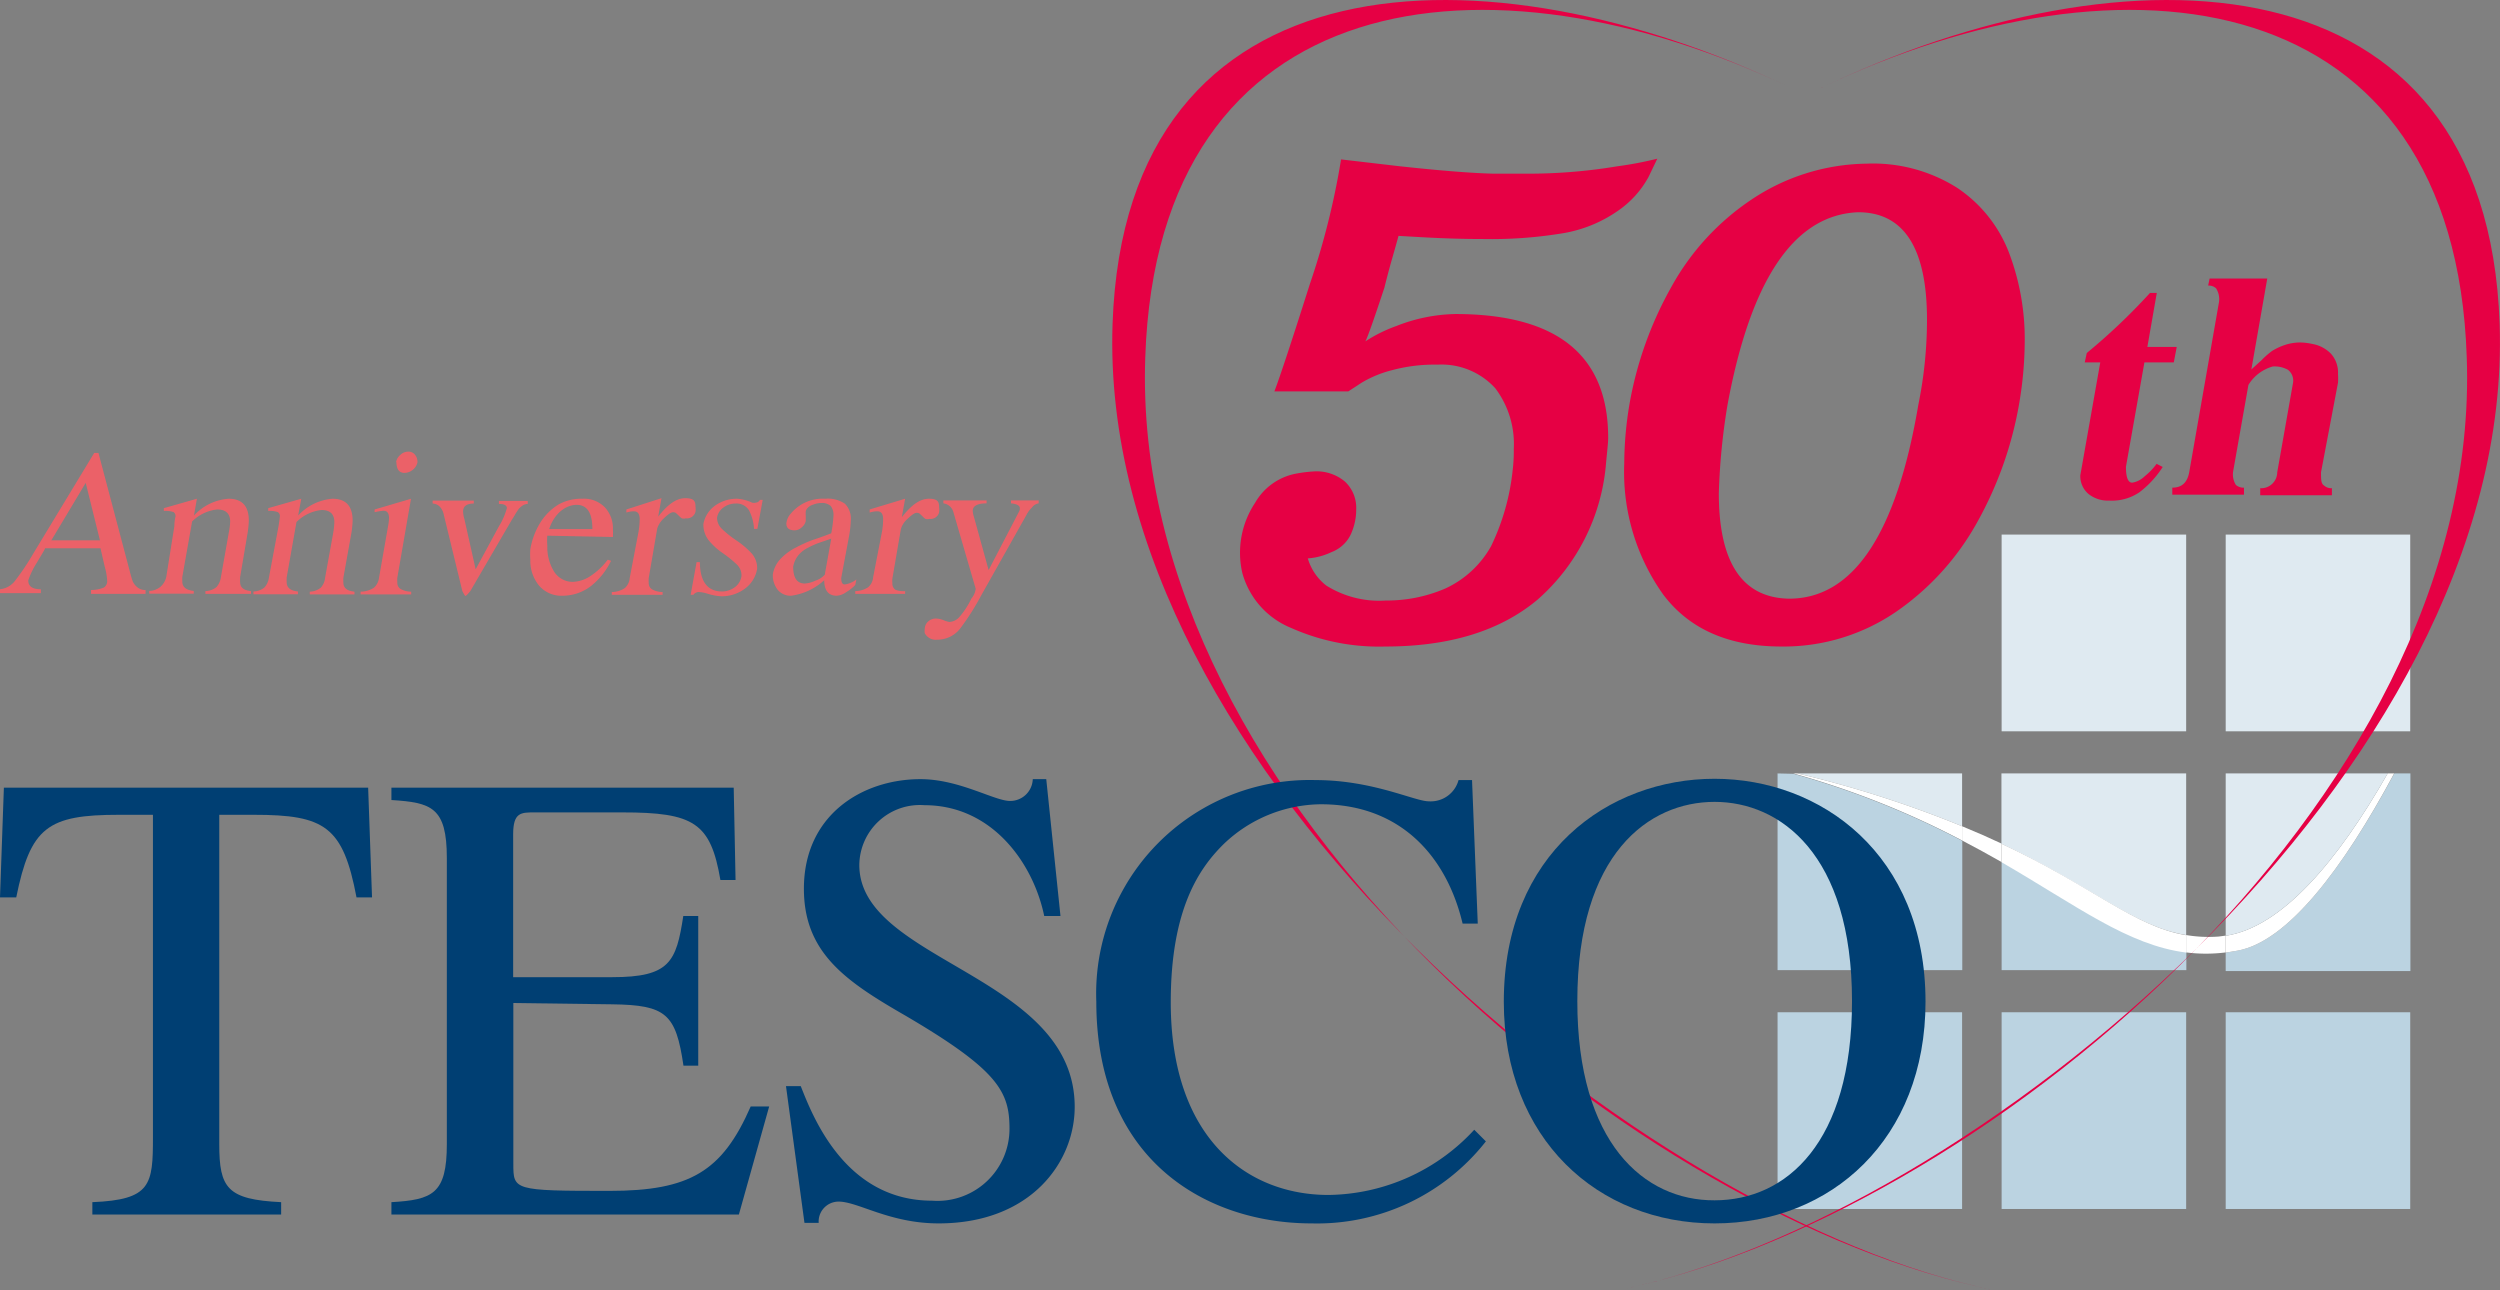 <svg xmlns="http://www.w3.org/2000/svg" viewBox="0 0 135.34 69.84"><rect x="0" y="0" width="135.34" height="69.84" fill="#808080" stroke="none"/><defs><style>.cls-1{fill:#fff;}.cls-2{fill:#bbd3e1;}.cls-3{fill:#dfeaf1;}.cls-4{fill:#e60044;}.cls-5{fill:#003f73;}.cls-6{fill:#eb6168;}</style></defs><g id="レイヤー_2" data-name="レイヤー 2"><g id="レイヤー_1-2" data-name="レイヤー 1"><path class="cls-1" d="M106.22,44.73v.77c.75.39,1.47.79,2.14,1.17v-1C107.7,45.36,107,45.05,106.22,44.73Z"/><path class="cls-1" d="M120.12,50.7a7.31,7.31,0,0,1-1.77-.08v.94a8.5,8.5,0,0,0,2.14,0v-.91Z"/><rect class="cls-2" x="96.23" y="54.8" width="9.99" height="10.65"/><rect class="cls-2" x="108.36" y="54.8" width="9.99" height="10.65"/><rect class="cls-2" x="120.49" y="54.8" width="9.99" height="10.65"/><path class="cls-3" d="M106.22,41.87H97.31a60.36,60.36,0,0,1,8.91,2.86Z"/><path class="cls-1" d="M97.31,41.87h-.23a46.43,46.43,0,0,1,9.14,3.63v-.77A60.36,60.36,0,0,0,97.31,41.87Z"/><path class="cls-2" d="M96.23,41.87V52.52h10v-7a46.43,46.43,0,0,0-9.14-3.63Z"/><path class="cls-2" d="M108.36,52.52h10v-1c-3.16-.4-5.91-2.53-10-4.89Z"/><path class="cls-3" d="M118.35,41.87h-10v3.81c5,2.36,7.14,4.47,10,4.94Z"/><path class="cls-1" d="M108.36,45.68v1c4.08,2.36,6.83,4.49,10,4.89v-.94C115.5,50.15,113.33,48,108.36,45.68Z"/><rect class="cls-3" x="108.36" y="28.94" width="9.99" height="10.65"/><path class="cls-2" d="M121.1,51.47l-.61.1v1h10V41.87h-.87C126.82,47.07,123.82,51,121.1,51.47Z"/><path class="cls-1" d="M129.61,41.87h-.35c-2.7,4.74-5.72,8.32-8.77,8.79v.91l.61-.1C123.82,51,126.82,47.07,129.61,41.87Z"/><path class="cls-3" d="M129.26,41.87h-8.77v8.79C123.54,50.19,126.56,46.61,129.26,41.87Z"/><rect class="cls-3" x="120.49" y="28.94" width="9.99" height="10.65"/><path class="cls-4" d="M107.93,69.84C89,66,59.39,41.79,60.23,17.53,60.93-2.68,80.47-3.15,97,4.78,80.47-3.15,62.68-.87,62,19.34,61.14,43.6,89,66,107.93,69.84Z"/><path class="cls-5" d="M92.82,42.16c-5.72,0-11.41,4-11.41,12.07,0,7.43,5.1,12,11.41,12s11.42-4.57,11.42-12c0-8-5.69-12.07-11.42-12.07m0,22.82C89,65,85.39,61.87,85.39,54.2c0-8,3.88-10.79,7.43-10.79s7.44,2.83,7.44,10.79c0,7.67-3.56,10.78-7.44,10.78"/><path class="cls-5" d="M79.18,50c-.87-3.66-3.38-6.46-7.67-6.46a7.7,7.7,0,0,0-5.24,2.13c-1.36,1.33-2.89,3.56-2.89,8.59,0,7.39,4.15,10.43,8.54,10.43a10.9,10.9,0,0,0,7.89-3.53l.63.63A11.62,11.62,0,0,1,71,66.23c-5.62,0-11.65-3.35-11.65-12a11.56,11.56,0,0,1,11.86-12c3.11,0,5.37,1.15,6.14,1.15a1.56,1.56,0,0,0,1.61-1.15h.73L80,50Z"/><path class="cls-5" d="M57.41,49.59h-.88c-.59-2.86-2.82-6-6.48-6a3.28,3.28,0,0,0-3.53,3.24c0,5.24,11.66,5.94,11.66,13.09,0,3-2.38,6.31-7.37,6.31-2.65,0-4.36-1.18-5.41-1.18a1.08,1.08,0,0,0-1.08,1.15h-.77l-1-7.4h.8C44,60.44,45.75,65,50.46,65a3.9,3.9,0,0,0,4.19-3.88c0-2-.56-3.17-5.69-6.17-3.21-1.85-5.44-3.39-5.44-6.84,0-4,3.17-5.93,6.31-5.93,2.1,0,4,1.18,4.85,1.18a1.22,1.22,0,0,0,1.23-1.18h.73Z"/><path class="cls-5" d="M40,65.75H21.19v-.67c2.23-.13,3-.45,3-3.14V46.45c0-2.76-.84-3-3-3.14v-.67H39.72l.1,5H39c-.53-3.1-1.43-3.66-5.31-3.66H28.93c-.73,0-1.15,0-1.15,1.19V52.9h5.37c3.11,0,3.46-.83,3.84-3.31h.81v8.1H37c-.41-2.8-.94-3.28-3.84-3.32l-5.37-.07V63c0,1.43,0,1.47,5.2,1.47,4.36,0,6.11-1.05,7.65-4.57h1Z"/><path class="cls-5" d="M15.22,65.75H5v-.67c3.18-.13,3.28-.94,3.28-3.52V44.11H6.43c-3.84,0-4.78.66-5.55,4.47H0l.21-5.94H19.93l.21,5.94H19.3c-.73-3.84-1.71-4.47-5.55-4.47H11.87V61.94c0,2.37.42,3,3.35,3.14Z"/><path class="cls-4" d="M86.93,25.24a11,11,0,0,1-3.69,7.22Q80.21,35,75,35a11.68,11.68,0,0,1-5.09-1,4.49,4.49,0,0,1-2.66-3,4.88,4.88,0,0,1,.69-3.77,3.25,3.25,0,0,1,2.28-1.6,7.7,7.7,0,0,1,.92-.11,2.38,2.38,0,0,1,1.68.56,1.94,1.94,0,0,1,.6,1.48,3.23,3.23,0,0,1-.23,1.22,1.9,1.9,0,0,1-1.11,1.11,3.57,3.57,0,0,1-1.28.34,2.88,2.88,0,0,0,1,1.47,5.39,5.39,0,0,0,3.22.81,8,8,0,0,0,3.2-.64,5.44,5.44,0,0,0,2.5-2.3,12.4,12.4,0,0,0,1.17-4.12,8.34,8.34,0,0,0,.06-1.15,5,5,0,0,0-1-3.28,3.94,3.94,0,0,0-3.12-1.28,8.88,8.88,0,0,0-2.51.31,6.13,6.13,0,0,0-1.61.67l-.72.47h-4q.45-1.18,1.92-5.81A41.53,41.53,0,0,0,72.6,8.63L75.77,9c2.22.24,3.88.37,5,.4l.78,0c.36,0,.62,0,.8,0A29.32,29.32,0,0,0,87.57,9a19.6,19.6,0,0,0,2.15-.41h0l-.48,1a5.3,5.3,0,0,1-1.62,1.8,7.31,7.31,0,0,1-3.09,1.25,23.78,23.78,0,0,1-4.25.3q-1.5,0-3.15-.09l-1.42-.08h0s-.11.41-.32,1.14-.35,1.28-.44,1.65c-.66,2-1,2.93-1.05,2.93v0a8,8,0,0,1,1.69-.84A9.13,9.13,0,0,1,78.78,17q8.28,0,8.28,6.7C87.06,24,87,24.45,86.93,25.24Z"/><path class="cls-4" d="M101.05,8.86a8.52,8.52,0,0,1,4.89,1.3,7.41,7.41,0,0,1,2.8,3.47,13.18,13.18,0,0,1,.87,4.91,20.48,20.48,0,0,1-.29,3.25,20.2,20.2,0,0,1-2.27,6.46,14.28,14.28,0,0,1-4.39,4.86A10.78,10.78,0,0,1,96.44,35q-4.27,0-6.39-2.8a11.43,11.43,0,0,1-2.12-7.1,19.71,19.71,0,0,1,.28-3.2,19.94,19.94,0,0,1,2.25-6.33,13.55,13.55,0,0,1,4.35-4.76A11.44,11.44,0,0,1,101.05,8.86ZM93.52,21.92a35.17,35.17,0,0,0-.47,4.78q0,5.64,3.8,5.71,5.22,0,7-10.49a23.19,23.19,0,0,0,.47-4.61c0-3.88-1.25-5.82-3.73-5.82Q95.41,11.7,93.52,21.92Z"/><path class="cls-4" d="M117.08,25.28a5.33,5.33,0,0,1-1.26,1.37,2.66,2.66,0,0,1-1.64.45,1.67,1.67,0,0,1-1.13-.37,1.26,1.26,0,0,1-.43-1l1.08-6.11h-.84l.11-.51a33.14,33.14,0,0,0,3.42-3.25h.37l-.51,2.92h1.59l-.16.84h-1.59l-1,5.65c0,.57.11.86.34.86a1.26,1.26,0,0,0,.69-.36,3.43,3.43,0,0,0,.63-.66Z"/><path class="cls-4" d="M125.65,25.57c0,.38,0,.61.16.71a.59.59,0,0,0,.43.15l0,.38h-3.88l0-.38a.87.87,0,0,0,.92-.86l.86-4.87a.74.74,0,0,0-.28-.68,1.49,1.49,0,0,0-.82-.18,2.25,2.25,0,0,0-1.32,1l-.83,4.7a1.08,1.08,0,0,0,.15.71.62.62,0,0,0,.44.15l0,.38h-3.88l0-.38c.52,0,.82-.28.92-.86l1.61-9.2a1.1,1.1,0,0,0-.16-.73.59.59,0,0,0-.43-.15l.08-.38h3.12L121.88,20l.55-.5A4.52,4.52,0,0,1,123,19a3.31,3.31,0,0,1,.68-.32,2.63,2.63,0,0,1,.83-.14,3.3,3.3,0,0,1,.67.08,1.85,1.85,0,0,1,1,.52,1.52,1.52,0,0,1,.39,1.1,3.89,3.89,0,0,1,0,.48Z"/><path class="cls-4" d="M87.61,69.84c19-3.81,48.55-28.05,47.71-52.31-.7-20.21-20.25-20.68-36.78-12.75,16.53-7.93,34.33-5.65,35,14.56C134.41,43.6,106.59,66,87.61,69.84Z"/><path class="cls-6" d="M7,30.83c.07.28.13.48.17.6a.82.82,0,0,0,.24.34.66.66,0,0,0,.47.17l0,.21H4.93l0-.21a1.85,1.85,0,0,0,.69-.13.41.41,0,0,0,.18-.39,3.25,3.25,0,0,0-.13-.74l-.23-1h-3c0,.05-.17.31-.45.79a4.27,4.27,0,0,0-.46.95c0,.32.22.48.68.48l0,.21H0l0-.21a1.18,1.18,0,0,0,.83-.48,13.72,13.72,0,0,0,1-1.5L5.1,24.52h.23ZM2.78,29.25H5.41l-.77-3.11Z"/><path class="cls-6" d="M9.44,28.48c0-.31.06-.49.06-.52a.25.25,0,0,0-.11-.24,1.39,1.39,0,0,0-.52-.06l0-.15L10.66,27l-.16.91A2.81,2.81,0,0,1,12.38,27c.73,0,1.09.4,1.09,1.19a6,6,0,0,1-.06.63L13,31.24a2.05,2.05,0,0,0,0,.28c0,.28.19.44.59.48l0,.15H11.12l0-.15a1,1,0,0,0,.59-.21,1,1,0,0,0,.25-.55l.43-2.43a3.49,3.49,0,0,0,.07-.57c0-.44-.24-.66-.7-.66a2.27,2.27,0,0,0-1.36.65l-.53,3a2.23,2.23,0,0,0,0,.26c0,.29.21.46.62.5l0,.15H8.08l0-.15a1,1,0,0,0,.59-.21A1,1,0,0,0,9,31.24Z"/><path class="cls-6" d="M15.08,28.48c.05-.31.07-.49.07-.52a.24.24,0,0,0-.12-.24,1.33,1.33,0,0,0-.51-.06v-.15L16.31,27l-.17.91A2.83,2.83,0,0,1,18,27c.73,0,1.09.4,1.09,1.19a6,6,0,0,1-.06.63l-.44,2.45a2.05,2.05,0,0,0,0,.28q0,.42.6.48l0,.15H16.77l0-.15a1,1,0,0,0,.59-.21.91.91,0,0,0,.24-.55l.44-2.43a4.54,4.54,0,0,0,.06-.57q0-.66-.69-.66a2.25,2.25,0,0,0-1.36.65l-.53,3a2.23,2.23,0,0,0,0,.26c0,.29.2.46.61.5l0,.15H13.72l0-.15a1,1,0,0,0,.59-.21,1,1,0,0,0,.25-.55Z"/><path class="cls-6" d="M21,28.53a3,3,0,0,0,.06-.48c0-.27-.1-.4-.3-.4a3,3,0,0,0-.48.08l0-.15L22.25,27l-.74,4.27a1.35,1.35,0,0,0,0,.26.39.39,0,0,0,.17.35,1.17,1.17,0,0,0,.58.15l0,.15H19.52l0-.15a1.37,1.37,0,0,0,.72-.21.87.87,0,0,0,.28-.55Zm.44-3.5a.64.64,0,0,1,.23-.4.61.61,0,0,1,.43-.18.44.44,0,0,1,.36.16.61.61,0,0,1,.14.42.7.7,0,0,1-.25.4.72.72,0,0,1-.45.17C21.61,25.6,21.46,25.41,21.46,25Z"/><path class="cls-6" d="M25.46,32c-.14.17-.23.26-.26.26s-.08-.09-.17-.26l-1-4.11a.91.91,0,0,0-.23-.47.59.59,0,0,0-.38-.16l0-.16h2.23l0,.16c-.39,0-.58.15-.58.43a1.64,1.64,0,0,0,.07.41l.61,2.72L27,28.51a3.8,3.8,0,0,0,.44-1c0-.15-.14-.23-.43-.23l0-.16h1.56l0,.16a.55.55,0,0,0-.28.09.9.9,0,0,0-.23.21c-.06.09-.13.19-.19.3s-.16.25-.26.43Z"/><path class="cls-6" d="M29.63,29a3.31,3.31,0,0,0,0,.55,2.51,2.51,0,0,0,.34,1.35A1.19,1.19,0,0,0,31,31.5a1.84,1.84,0,0,0,1-.34,3.68,3.68,0,0,0,.9-.86l.18.06A3.92,3.92,0,0,1,32,31.72a2.52,2.52,0,0,1-1.53.53,1.59,1.59,0,0,1-1.29-.55,2.11,2.11,0,0,1-.47-1.4,3.66,3.66,0,0,1,0-.57,4,4,0,0,1,.53-1.42,3,3,0,0,1,1-1A2.51,2.51,0,0,1,31.52,27a1.58,1.58,0,0,1,1.22.46,1.66,1.66,0,0,1,.44,1.2,3.1,3.1,0,0,1,0,.41Zm2.44-.36c0-.88-.29-1.31-.85-1.31s-1.2.43-1.49,1.31Z"/><path class="cls-6" d="M34.57,28.77a4.14,4.14,0,0,0,.06-.66c0-.28-.1-.43-.31-.43a1.22,1.22,0,0,0-.41.07l0-.17,1.9-.61-.18,1c.54-.69,1-1,1.47-1s.55.16.55.46a.92.92,0,0,1,0,.28.48.48,0,0,1-.53.35.35.35,0,0,1-.21,0,.94.94,0,0,1-.16-.14l-.15-.14a.25.25,0,0,0-.16-.05c-.11,0-.27.11-.49.32a1.27,1.27,0,0,0-.37.56l-.46,2.68a1.35,1.35,0,0,0,0,.26.39.39,0,0,0,.17.35,1.2,1.2,0,0,0,.58.15l0,.15H33.12l0-.15a1.28,1.28,0,0,0,.7-.21.8.8,0,0,0,.27-.55Z"/><path class="cls-6" d="M37.71,30.43h.18c0,1.06.42,1.59,1.2,1.59a1.17,1.17,0,0,0,.69-.23.9.9,0,0,0,.36-.6.81.81,0,0,0-.23-.61,6.22,6.22,0,0,0-.76-.62,3.64,3.64,0,0,1-.8-.73,1.37,1.37,0,0,1-.27-.87,1.57,1.57,0,0,1,.65-1A2,2,0,0,1,39.9,27a2.19,2.19,0,0,1,.81.21.48.48,0,0,0,.22,0,.27.27,0,0,0,.21-.15h.15L41,28.63h-.18a2.46,2.46,0,0,0-.27-1,.79.79,0,0,0-.74-.37,1.09,1.09,0,0,0-.64.21.85.85,0,0,0-.35.54.82.82,0,0,0,.25.61,5.61,5.61,0,0,0,.8.64,4.66,4.66,0,0,1,.84.72,1.22,1.22,0,0,1,.28.8,1.67,1.67,0,0,1-.68,1.1,2.1,2.1,0,0,1-1.28.4,3.15,3.15,0,0,1-.76-.15,1.79,1.79,0,0,0-.44-.08.35.35,0,0,0-.29.15h-.15Z"/><path class="cls-6" d="M45.54,31.29c0,.23.06.35.19.35a1.3,1.3,0,0,0,.63-.27l-.06.3a2.29,2.29,0,0,1-.48.38,1,1,0,0,1-.52.2c-.45,0-.68-.28-.68-.84a3.29,3.29,0,0,1-1.79.84.9.9,0,0,1-.72-.31,1.25,1.25,0,0,1-.27-.86,1.61,1.61,0,0,1,.42-.83,3,3,0,0,1,.81-.6,7.47,7.47,0,0,1,.93-.42c.31-.1.64-.22,1-.36a6.64,6.64,0,0,0,.12-.94.79.79,0,0,0-.15-.54.71.71,0,0,0-.51-.16,1.23,1.23,0,0,0-.44.09.62.62,0,0,0-.34.23.3.3,0,0,0-.06.14,1.44,1.44,0,0,0,0,.24l0,.28a.61.61,0,0,1-.22.34.56.56,0,0,1-.38.16c-.3,0-.45-.12-.45-.37a.9.9,0,0,1,.22-.51A2.24,2.24,0,0,1,44.68,27a1.63,1.63,0,0,1,1.06.27,1.14,1.14,0,0,1,.32.89,5.83,5.83,0,0,1-.08.78ZM45,29.16l-.7.24a4.58,4.58,0,0,0-.59.27,1.54,1.54,0,0,0-.49.39,1.36,1.36,0,0,0-.28.62c0,.61.21.91.63.91a1.59,1.59,0,0,0,.58-.16,1.1,1.1,0,0,0,.5-.32Z"/><path class="cls-6" d="M47.75,28.77a4.14,4.14,0,0,0,.06-.66c0-.28-.1-.43-.31-.43a1.32,1.32,0,0,0-.42.07l0-.17L49,27l-.18,1c.54-.69,1-1,1.47-1s.55.16.55.46a.92.92,0,0,1,0,.28.48.48,0,0,1-.53.35.35.35,0,0,1-.21,0,.67.67,0,0,1-.16-.14l-.15-.14a.25.25,0,0,0-.16-.05c-.11,0-.27.11-.49.32a1.19,1.19,0,0,0-.37.56l-.46,2.68a1.35,1.35,0,0,0,0,.26.39.39,0,0,0,.17.35A1.2,1.2,0,0,0,49,32l0,.15H46.3l0-.15a1.31,1.31,0,0,0,.7-.21.8.8,0,0,0,.27-.55Z"/><path class="cls-6" d="M55.16,27.71a.35.35,0,0,0,.05-.2c0-.14-.16-.23-.48-.26l0-.16h1.5l0,.16a.55.55,0,0,0-.36.22,1.59,1.59,0,0,0-.32.44l-2.43,4.32A13.58,13.58,0,0,1,52,34a1.56,1.56,0,0,1-1.26.63.67.67,0,0,1-.68-.36,1.06,1.06,0,0,1,0-.2.6.6,0,0,1,.1-.33.62.62,0,0,1,.58-.25,1.25,1.25,0,0,1,.33.08,1.51,1.51,0,0,0,.32.1.78.78,0,0,0,.55-.27,4.53,4.53,0,0,0,.65-1,1,1,0,0,0,.23-.53l-1.2-4.12a.65.65,0,0,0-.55-.5l0-.16h2.34l0,.16c-.5,0-.75.14-.75.41a1.41,1.41,0,0,0,.07.34l.79,2.86Z"/></g></g></svg>